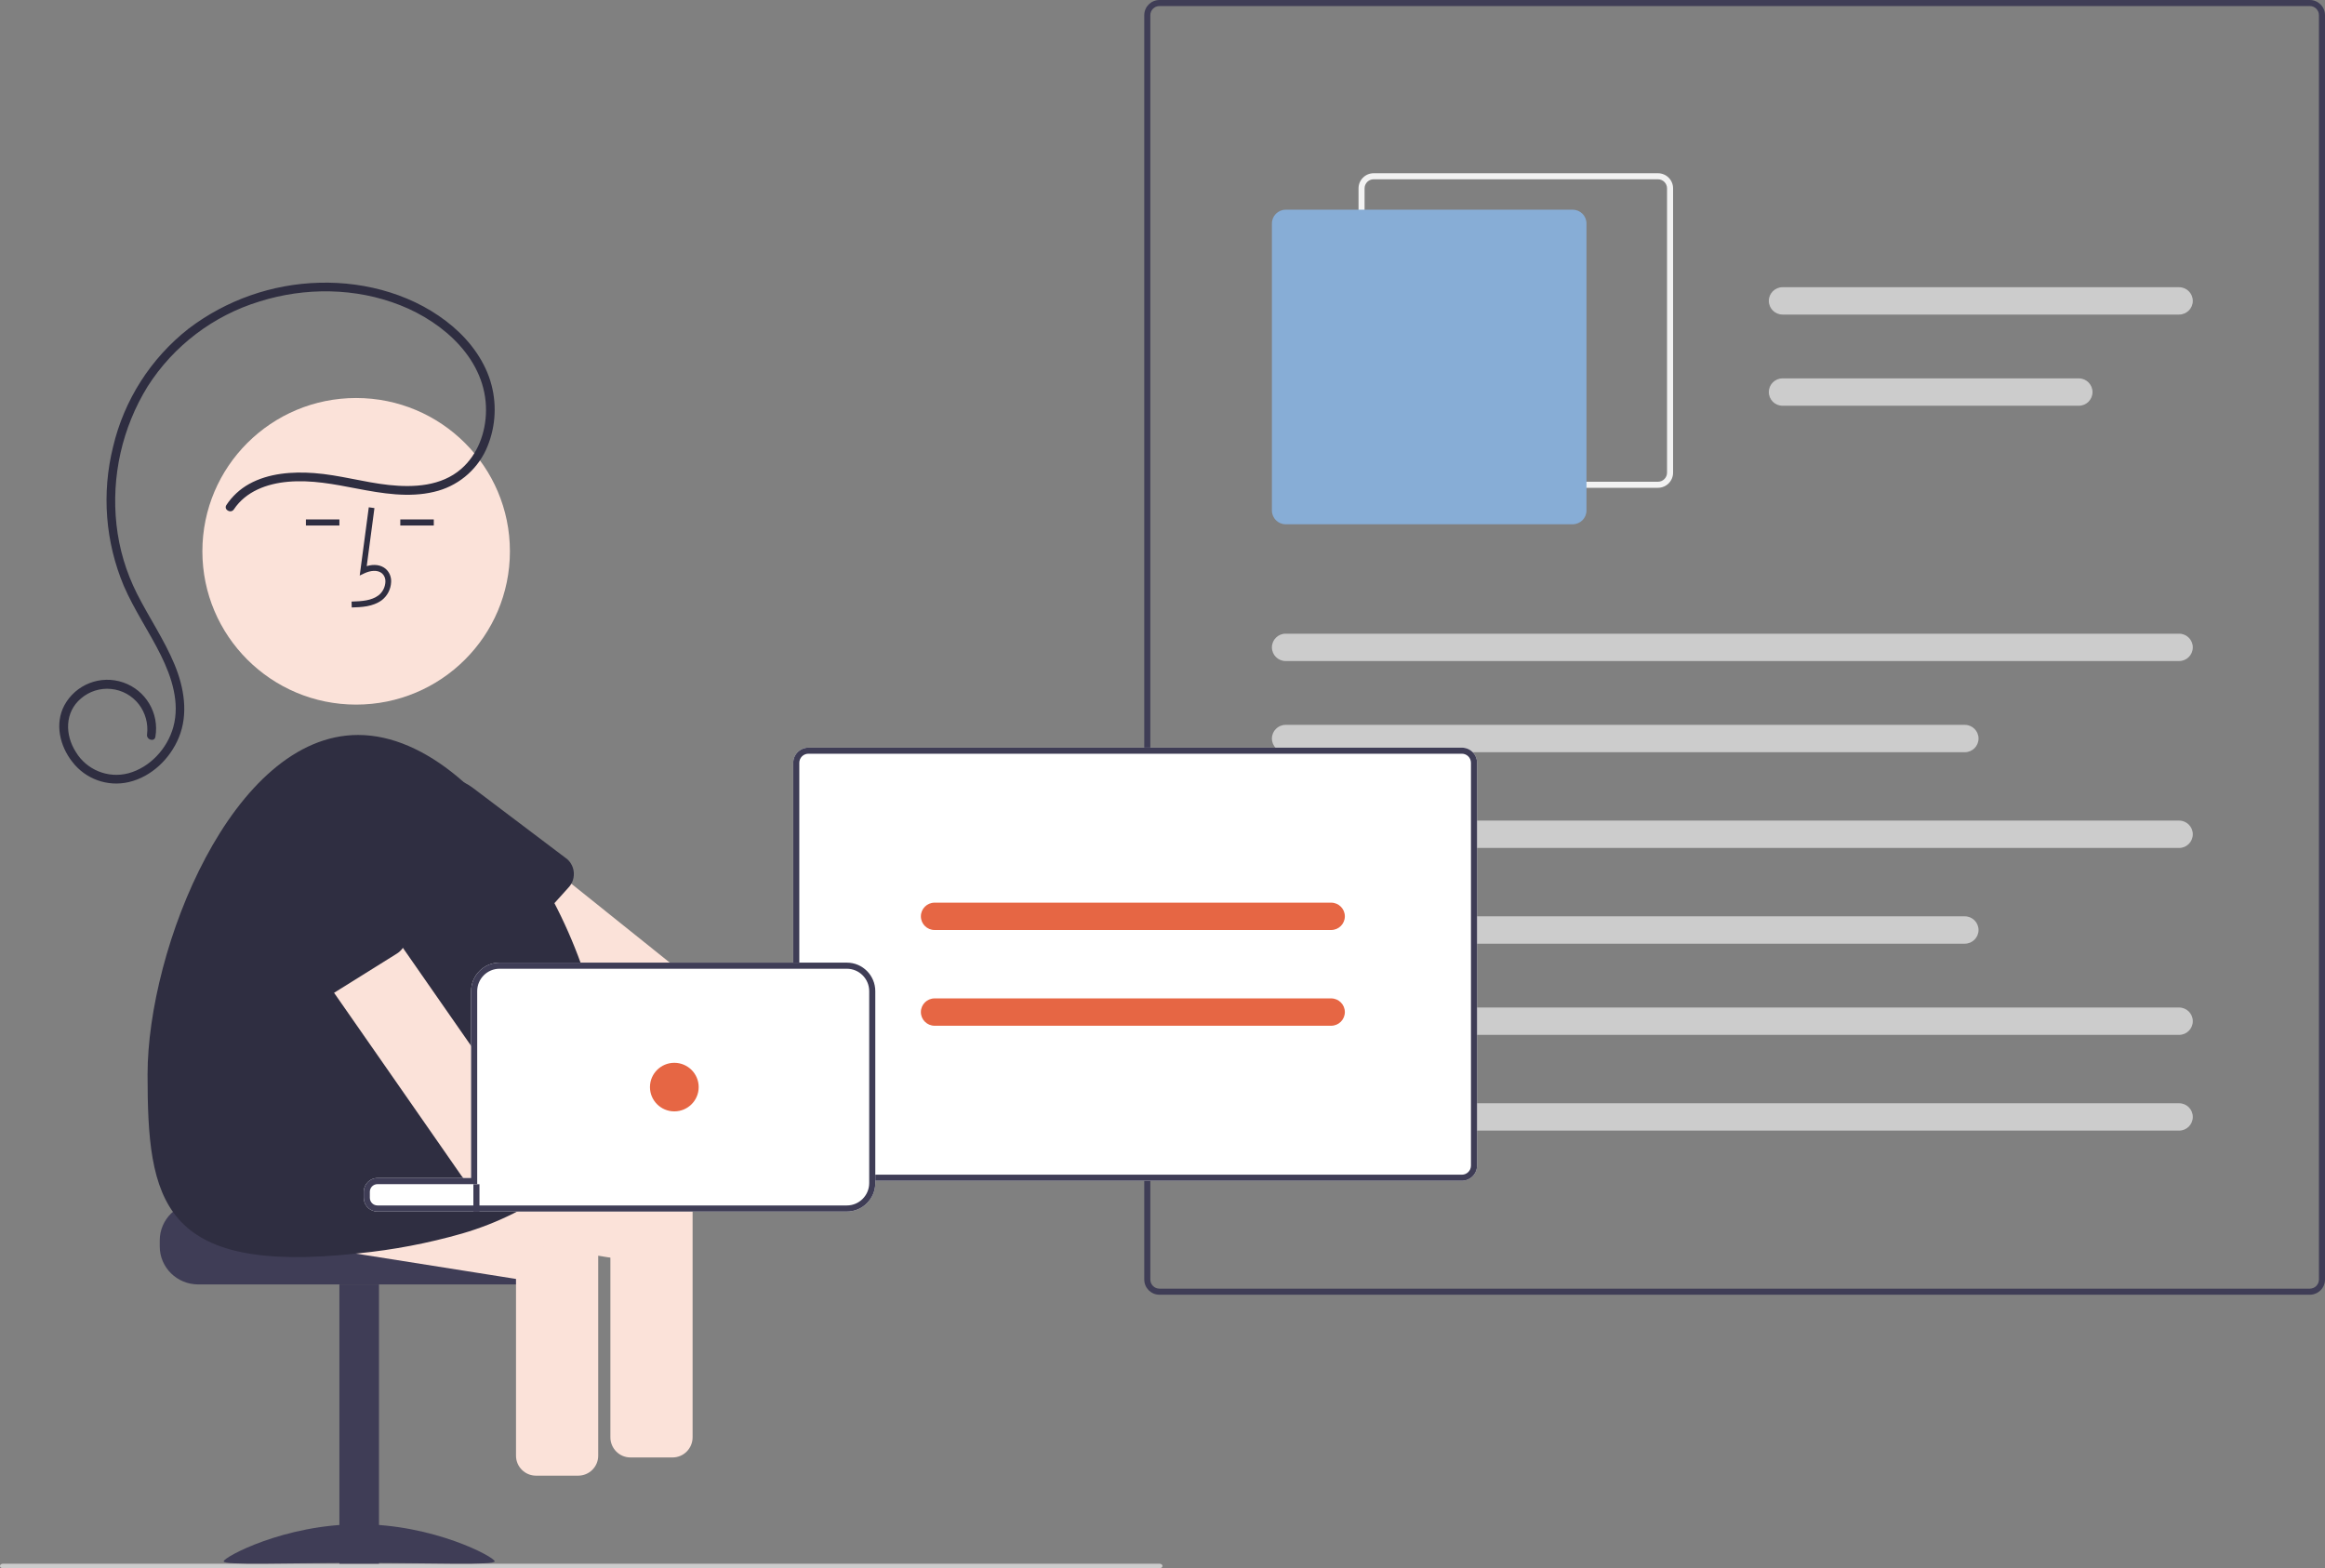 <svg viewBox="0 0 510 344" fill="none" xmlns="http://www.w3.org/2000/svg">
    <rect x="0" y="0" width="510" height="344" fill="#808080" stroke="none"/>
    <path fill-rule="evenodd" clip-rule="evenodd"
          d="M254.329 284H506.671C508.509 283.998 509.998 282.51 510 280.674V3.326C509.998 1.49 508.509 0.002 506.671 0H254.329C252.491 0.002 251.002 1.49 251 3.326V280.674C251.002 282.51 252.491 283.998 254.329 284ZM252.332 3.326C252.333 2.224 253.227 1.331 254.329 1.33H506.671C507.774 1.331 508.668 2.224 508.669 3.326V280.674C508.668 281.776 507.774 282.669 506.671 282.67H254.329C253.227 282.669 252.333 281.776 252.332 280.674V3.326Z"
          fill="#3F3D56"/>
    <path fill-rule="evenodd" clip-rule="evenodd"
          d="M301.317 107H363.683C365.514 106.998 366.998 105.514 367 103.683V41.317C366.998 39.486 365.514 38.002 363.683 38H301.317C299.486 38.002 298.002 39.486 298 41.317V103.683C298.002 105.514 299.486 106.998 301.317 107ZM299.326 41.317C299.327 40.218 300.218 39.328 301.317 39.327H363.682C364.781 39.328 365.671 40.218 365.672 41.317V103.683C365.671 104.781 364.781 105.672 363.682 105.673H301.317C300.218 105.672 299.327 104.781 299.326 103.683V41.317Z"
          fill="#F2F2F2"/>
    <path
            d="M344.985 115H282.015C280.35 114.998 279.002 113.65 279 111.985V49.015C279.002 47.35 280.35 46.002 282.015 46H344.985C346.65 46.002 347.998 47.35 348 49.015V111.985C347.998 113.65 346.65 114.998 344.985 115Z"
            fill="#87ADD6"/>
    <path
            d="M478 145H282C280.343 145 279 143.657 279 142C279 140.343 280.343 139 282 139H478C479.657 139 481 140.343 481 142C481 143.657 479.657 145 478 145Z"
            fill="#CCCCCC"/>
    <path
            d="M430.994 165H282.006C280.346 165 279 163.657 279 162C279 160.343 280.346 159 282.006 159H430.994C432.654 159 434 160.343 434 162C434 163.657 432.654 165 430.994 165Z"
            fill="#CCCCCC"/>
    <path
            d="M477.989 69H391.011C389.348 69 388 67.657 388 66C388 64.343 389.348 63 391.011 63H477.989C479.652 63 481 64.343 481 66C481 67.657 479.652 69 477.989 69Z"
            fill="#CCCCCC"/>
    <path
            d="M456.002 89H390.998C389.342 89 388 87.657 388 86C388 84.343 389.342 83 390.998 83H456.002C457.658 83 459 84.343 459 86C459 87.657 457.658 89 456.002 89Z"
            fill="#CCCCCC"/>
    <path
            d="M478 186H282C280.343 186 279 184.657 279 183C279 181.343 280.343 180 282 180H478C479.657 180 481 181.343 481 183C481 184.657 479.657 186 478 186Z"
            fill="#CCCCCC"/>
    <path
            d="M430.994 207H282.006C280.346 207 279 205.657 279 204C279 202.343 280.346 201 282.006 201H430.994C432.654 201 434 202.343 434 204C434 205.657 432.654 207 430.994 207Z"
            fill="#CCCCCC"/>
    <path
            d="M478 227H282C280.343 227 279 225.657 279 224C279 222.343 280.343 221 282 221H478C479.657 221 481 222.343 481 224C481 225.657 479.657 227 478 227Z"
            fill="#CCCCCC"/>
    <path
            d="M478 248H282C280.343 248 279 246.657 279 245C279 243.343 280.343 242 282 242H478C479.657 242 481 243.343 481 245C481 246.657 479.657 248 478 248Z"
            fill="#CCCCCC"/>
    <path
            d="M320.667 259H177.333C175.493 258.998 174.002 257.512 174 255.678V167.322C174.002 165.488 175.493 164.002 177.333 164H320.667C322.507 164.002 323.998 165.488 324 167.322V255.678C323.998 257.512 322.507 258.998 320.667 259Z"
            fill="white"/>
    <path fill-rule="evenodd" clip-rule="evenodd"
          d="M177.333 259H320.667C322.507 258.998 323.998 257.512 324 255.678V167.322C323.998 165.488 322.507 164.002 320.667 164H177.333C175.493 164.002 174.002 165.488 174 167.322V255.678C174.002 257.512 175.493 258.998 177.333 259ZM175.332 167.322C175.333 166.221 176.228 165.33 177.332 165.329H320.665C321.769 165.33 322.664 166.221 322.665 167.322V255.678C322.664 256.779 321.769 257.67 320.665 257.671H177.332C176.228 257.67 175.333 256.779 175.332 255.678V167.322Z"
          fill="#3F3D56"/>
    <path
            d="M291.989 204H205.011C203.348 204 202 202.657 202 201C202 199.343 203.348 198 205.011 198H291.989C293.652 198 295 199.343 295 201C295 202.657 293.652 204 291.989 204Z"
            fill="#E66644"/>
    <path
            d="M291.989 225H205.011C203.348 225 202 223.657 202 222C202 220.343 203.348 219 205.011 219H291.989C293.652 219 295 220.343 295 222C295 223.657 293.652 225 291.989 225Z"
            fill="#E66644"/>
    <path
            d="M254.334 344H0.666C0.298 344 0 343.776 0 343.5C0 343.224 0.298 343 0.666 343H254.334C254.702 343 255 343.224 255 343.5C255 343.776 254.702 344 254.334 344Z"
            fill="#CCCCCC"/>
    <path
            d="M35.041 272.084V273.416C35.045 278.011 38.809 281.735 43.454 281.739H114.793C119.438 281.738 123.203 278.012 123.205 273.416V272.084C123.209 270.136 122.518 268.25 121.253 266.757C120.832 266.262 120.356 265.815 119.833 265.425H82.831C81.902 265.425 81.149 264.68 81.149 263.761H43.454C38.81 263.767 35.047 267.49 35.041 272.084H35.041Z"
            fill="#3F3D56"/>
    <rect x="83.131" y="343" width="8.683" height="61.261"
          transform="rotate(-180 83.131 343)" fill="#3F3D56"/>
    <path
            d="M49.066 342.478C49.066 343.389 62.373 342.831 78.788 342.831C95.203 342.831 108.51 343.389 108.51 342.478C108.51 341.567 95.203 334.344 78.788 334.344C62.373 334.344 49.066 341.567 49.066 342.478Z"
            fill="#3F3D56"/>
    <path
            d="M48.112 270.238L77.956 274.961L112.63 280.45L124.653 282.351C127.056 282.727 129.313 281.104 129.699 278.723L130.244 275.347L130.748 272.206L131.165 269.618C131.356 268.448 131.054 267.252 130.331 266.309C129.908 265.735 129.346 265.277 128.696 264.975H82.161C81.232 264.975 80.479 264.229 80.479 263.308V261.994C80.479 261.073 81.232 260.327 82.161 260.326H100.447L92.017 258.992L66.102 254.89L50.971 252.495C48.562 252.117 46.299 253.743 45.912 256.131L44.446 265.229C44.073 267.614 45.71 269.85 48.112 270.238Z"
            fill="#FBE2D9"/>
    <path
            d="M113.188 268.426V319.316C113.191 321.73 115.153 323.686 117.574 323.69H126.835C129.256 323.686 131.218 321.73 131.221 319.316V268.426C131.223 267.461 130.9 266.523 130.304 265.762C129.862 265.177 129.276 264.717 128.603 264.427H115.799C115.129 264.719 114.545 265.179 114.105 265.762C113.51 266.523 113.187 267.461 113.188 268.426Z"
            fill="#FBE2D9"/>
    <path
            d="M84.491 182.406C84.538 182.855 84.656 183.294 84.839 183.708C85.118 184.339 85.547 184.894 86.09 185.326L86.11 185.339L112.502 206.484L112.89 206.788L118.355 211.167L120.007 212.488H148.586L146.941 211.167L124.354 193.068L109.218 180.94L97.44 171.507C96.751 170.952 95.906 170.62 95.019 170.556C95.015 170.552 95.011 170.55 95.005 170.549C94.743 170.531 94.478 170.535 94.216 170.562C93.824 170.602 93.439 170.695 93.073 170.84C92.822 170.929 92.584 171.049 92.363 171.197C91.948 171.447 91.579 171.767 91.273 172.141L85.535 179.123L85.448 179.236C84.713 180.124 84.368 181.266 84.491 182.406Z"
            fill="#FBE2D9"/>
    <path
            d="M86.615 185.652C87.12 186.901 87.856 188.048 88.784 189.032L106.648 207.999C107.52 208.79 108.675 209.206 109.858 209.154C111.041 209.103 112.154 208.588 112.952 207.723L113.449 207.165L113.666 206.923L121.385 198.368L124.703 194.685C124.924 194.458 125.115 194.205 125.274 193.932C125.356 193.797 125.431 193.656 125.499 193.515C125.777 192.887 125.905 192.204 125.872 191.519C125.827 190.342 125.299 189.233 124.41 188.448L103.697 172.801C101.411 171.069 98.534 170.284 95.672 170.61C95.669 170.607 95.664 170.604 95.659 170.604C95.023 170.683 94.396 170.813 93.782 170.994C93.51 171.067 93.245 171.162 92.973 171.262C91.216 171.915 89.659 173.003 88.451 174.421C85.77 177.534 85.062 181.863 86.615 185.652L86.615 185.652Z"
            fill="#2F2E41"/>
    <ellipse cx="78.122" cy="120.93" rx="33.73" ry="33.627" fill="#FBE2D9"/>
    <path
            d="M68.82 265.574L81.334 267.549L81.617 267.596L100.639 270.605L112.628 272.506L130.251 275.295L130.756 275.375L133.374 275.789L145.403 277.69C147.808 278.066 150.066 276.443 150.452 274.061L151.502 267.549L151.919 264.961C151.919 264.947 151.926 264.934 151.926 264.92H82.141C81.212 264.92 80.459 264.174 80.459 263.253V261.938C80.459 261.017 81.212 260.271 82.141 260.27H104.194V252.978L102.847 252.765L96.197 251.711L71.674 247.835C69.268 247.455 67.006 249.079 66.619 251.464L66.074 254.833L65.151 260.571C64.775 262.955 66.415 265.192 68.82 265.574Z"
            fill="#FBE2D9"/>
    <path
            d="M32.369 235.667C32.369 263.195 35.173 279.66 78.402 274.944C78.463 274.938 78.517 274.931 78.578 274.924C86.288 274.165 93.914 272.71 101.361 270.579C105.232 269.452 108.993 267.981 112.601 266.186C113.452 265.755 114.269 265.304 115.074 264.839H82.8C81.867 264.838 81.111 264.085 81.111 263.154V261.827C81.111 260.897 81.867 260.143 82.8 260.143H104.928V217.592C104.932 214.866 107.146 212.657 109.879 212.653H127.88C127.725 212.209 127.57 211.757 127.401 211.306C125.712 206.645 123.71 202.103 121.409 197.71C118.257 191.611 114.506 185.838 110.21 180.477C107.219 176.741 103.861 173.313 100.186 170.243C93.411 164.665 86.035 161.216 78.551 161.216C50.951 161.216 32.369 208.139 32.369 235.667Z"
            fill="#2F2E41"/>
    <path
            d="M77.154 133.249L77.119 131.958C79.45 131.891 81.506 131.741 83.05 130.578C83.936 129.874 84.48 128.807 84.542 127.656C84.597 126.951 84.33 126.26 83.82 125.788C82.794 124.896 81.145 125.184 79.943 125.752L78.906 126.242L80.894 111.275L82.135 111.45L80.444 124.182C82.078 123.687 83.592 123.9 84.629 124.802C85.436 125.528 85.867 126.6 85.794 127.701C85.72 129.248 84.986 130.683 83.789 131.621C81.805 133.115 79.226 133.189 77.154 133.249Z"
            fill="#2F2E41"/>
    <rect x="87.807" y="113.938" width="7.347" height="1.332" fill="#2F2E41"/>
    <rect x="67.102" y="113.938" width="7.347" height="1.332" fill="#2F2E41"/>
    <path
            d="M51.307 111.725C53.94 107.766 58.575 106.087 63.144 105.679C68.288 105.219 73.258 106.21 78.28 107.172C83.807 108.232 89.656 109.223 95.225 107.883C100.217 106.73 104.403 103.353 106.581 98.722C108.62 94.262 109.059 89.237 107.825 84.492C106.52 79.446 103.281 75.005 99.354 71.651C91.339 64.805 80.493 61.729 70.061 62.019C59.669 62.286 49.624 65.814 41.351 72.101C33.063 78.614 27.232 87.741 24.808 97.992C22.273 108.158 23.099 118.87 27.162 128.529C29.445 133.817 32.746 138.585 35.294 143.741C37.666 148.541 39.492 154.122 38.017 159.476C36.721 164.174 32.919 168.348 28.146 169.624C23.685 170.793 18.987 168.878 16.62 164.924C14.234 161.167 14.177 156.245 17.759 153.211C19.585 151.639 21.976 150.885 24.374 151.124C26.772 151.363 28.967 152.574 30.445 154.475C31.899 156.361 32.55 158.742 32.256 161.103C32.08 162.297 33.908 162.812 34.087 161.607C34.97 156.45 31.986 151.412 27.036 149.7C22.086 147.988 16.622 150.104 14.122 154.702C11.961 158.759 13.127 163.652 15.87 167.12C18.76 170.893 23.592 172.628 28.226 171.558C33.218 170.406 37.302 166.444 39.223 161.787C41.361 156.603 40.381 150.818 38.297 145.787C36.044 140.349 32.698 135.472 30.052 130.232C27.656 125.497 26.131 120.37 25.551 115.096C24.389 104.505 26.795 93.83 32.39 84.759C38.093 75.829 46.797 69.222 56.94 66.125C66.94 62.99 77.97 63.086 87.762 66.939C97.407 70.735 106.721 79.006 106.609 90.115C106.562 94.861 104.798 99.7 101.158 102.865C96.808 106.648 90.752 106.971 85.285 106.381C79.782 105.787 74.439 104.182 68.913 103.772C64.106 103.416 58.921 103.787 54.629 106.172C52.63 107.285 50.929 108.861 49.668 110.768C48.99 111.787 50.633 112.738 51.307 111.725L51.307 111.725Z"
            fill="#2F2E41"/>
    <path
            d="M56.803 193.971C56.856 194.092 56.916 194.211 56.983 194.325C57.05 194.445 57.124 194.561 57.204 194.673L71.883 215.762L73.022 217.4L84.996 234.592L96.548 251.189L101.222 257.914C101.348 258.097 101.489 258.269 101.644 258.429C102.367 259.188 103.339 259.662 104.383 259.765H104.504V231.083L103.164 229.158L88.144 207.58L72.011 184.406C70.627 182.421 67.896 181.928 65.903 183.303L60.954 186.732L58.296 188.577C56.561 189.781 55.934 192.049 56.803 193.971Z"
            fill="#FBE2D9"/>
    <path
            d="M54.262 193.841L54.932 195.182L54.939 195.188L55.122 195.545L66 217.027C67.276 219.106 70.003 219.769 72.099 218.508L72.803 218.07L72.979 217.963L87.005 209.208C88.016 208.599 88.741 207.614 89.018 206.471C89.295 205.327 89.102 204.121 88.481 203.121L73.074 182.34C69.961 178.142 64.316 176.692 59.549 178.865C59.027 179.099 58.524 179.374 58.046 179.687C53.359 182.768 51.732 188.851 54.262 193.841Z"
            fill="#2F2E41"/>
    <path
            d="M133.893 264.427V315.271C133.896 317.713 135.858 319.691 138.279 319.694H147.54C149.961 319.691 151.923 317.712 151.926 315.271V264.427H133.893Z"
            fill="#FBE2D9"/>
    <path
            d="M79.791 261.422V262.742C79.793 264.181 80.804 265.419 82.209 265.705C82.302 265.718 82.396 265.738 82.489 265.745C82.59 265.752 82.69 265.758 82.797 265.758H185.762C189.204 265.757 191.996 262.959 192 259.505V217.41C191.996 213.956 189.204 211.157 185.762 211.156H109.573C106.133 211.16 103.345 213.958 103.341 217.41V258.405H82.797C81.137 258.405 79.791 259.756 79.791 261.422Z"
            fill="white"/>
    <path fill-rule="evenodd" clip-rule="evenodd"
          d="M79.791 262.742V261.422C79.791 259.756 81.137 258.405 82.797 258.405H103.341V217.41C103.345 213.958 106.133 211.16 109.573 211.156H185.762C189.204 211.157 191.996 213.956 192 217.41V259.505C191.996 262.959 189.204 265.757 185.762 265.758H82.797C82.69 265.758 82.59 265.752 82.489 265.745C82.427 265.74 82.365 265.73 82.302 265.72C82.271 265.714 82.24 265.709 82.209 265.705C80.804 265.419 79.793 264.181 79.791 262.742ZM81.127 261.422V262.742C81.127 263.667 81.875 264.417 82.797 264.418H185.762C188.466 264.417 190.659 262.219 190.664 259.505V217.41C190.659 214.696 188.466 212.498 185.762 212.497H109.573C106.871 212.501 104.681 214.698 104.677 217.41V259.746H82.797C81.875 259.746 81.127 260.496 81.127 261.422Z"
          fill="#3F3D56"/>
    <ellipse cx="147.917" cy="238.457" rx="5.343" ry="5.327" fill="#E66644"/>
    <rect x="103.836" y="259.765" width="1.336" height="5.993" fill="#3F3D56"/>
</svg>